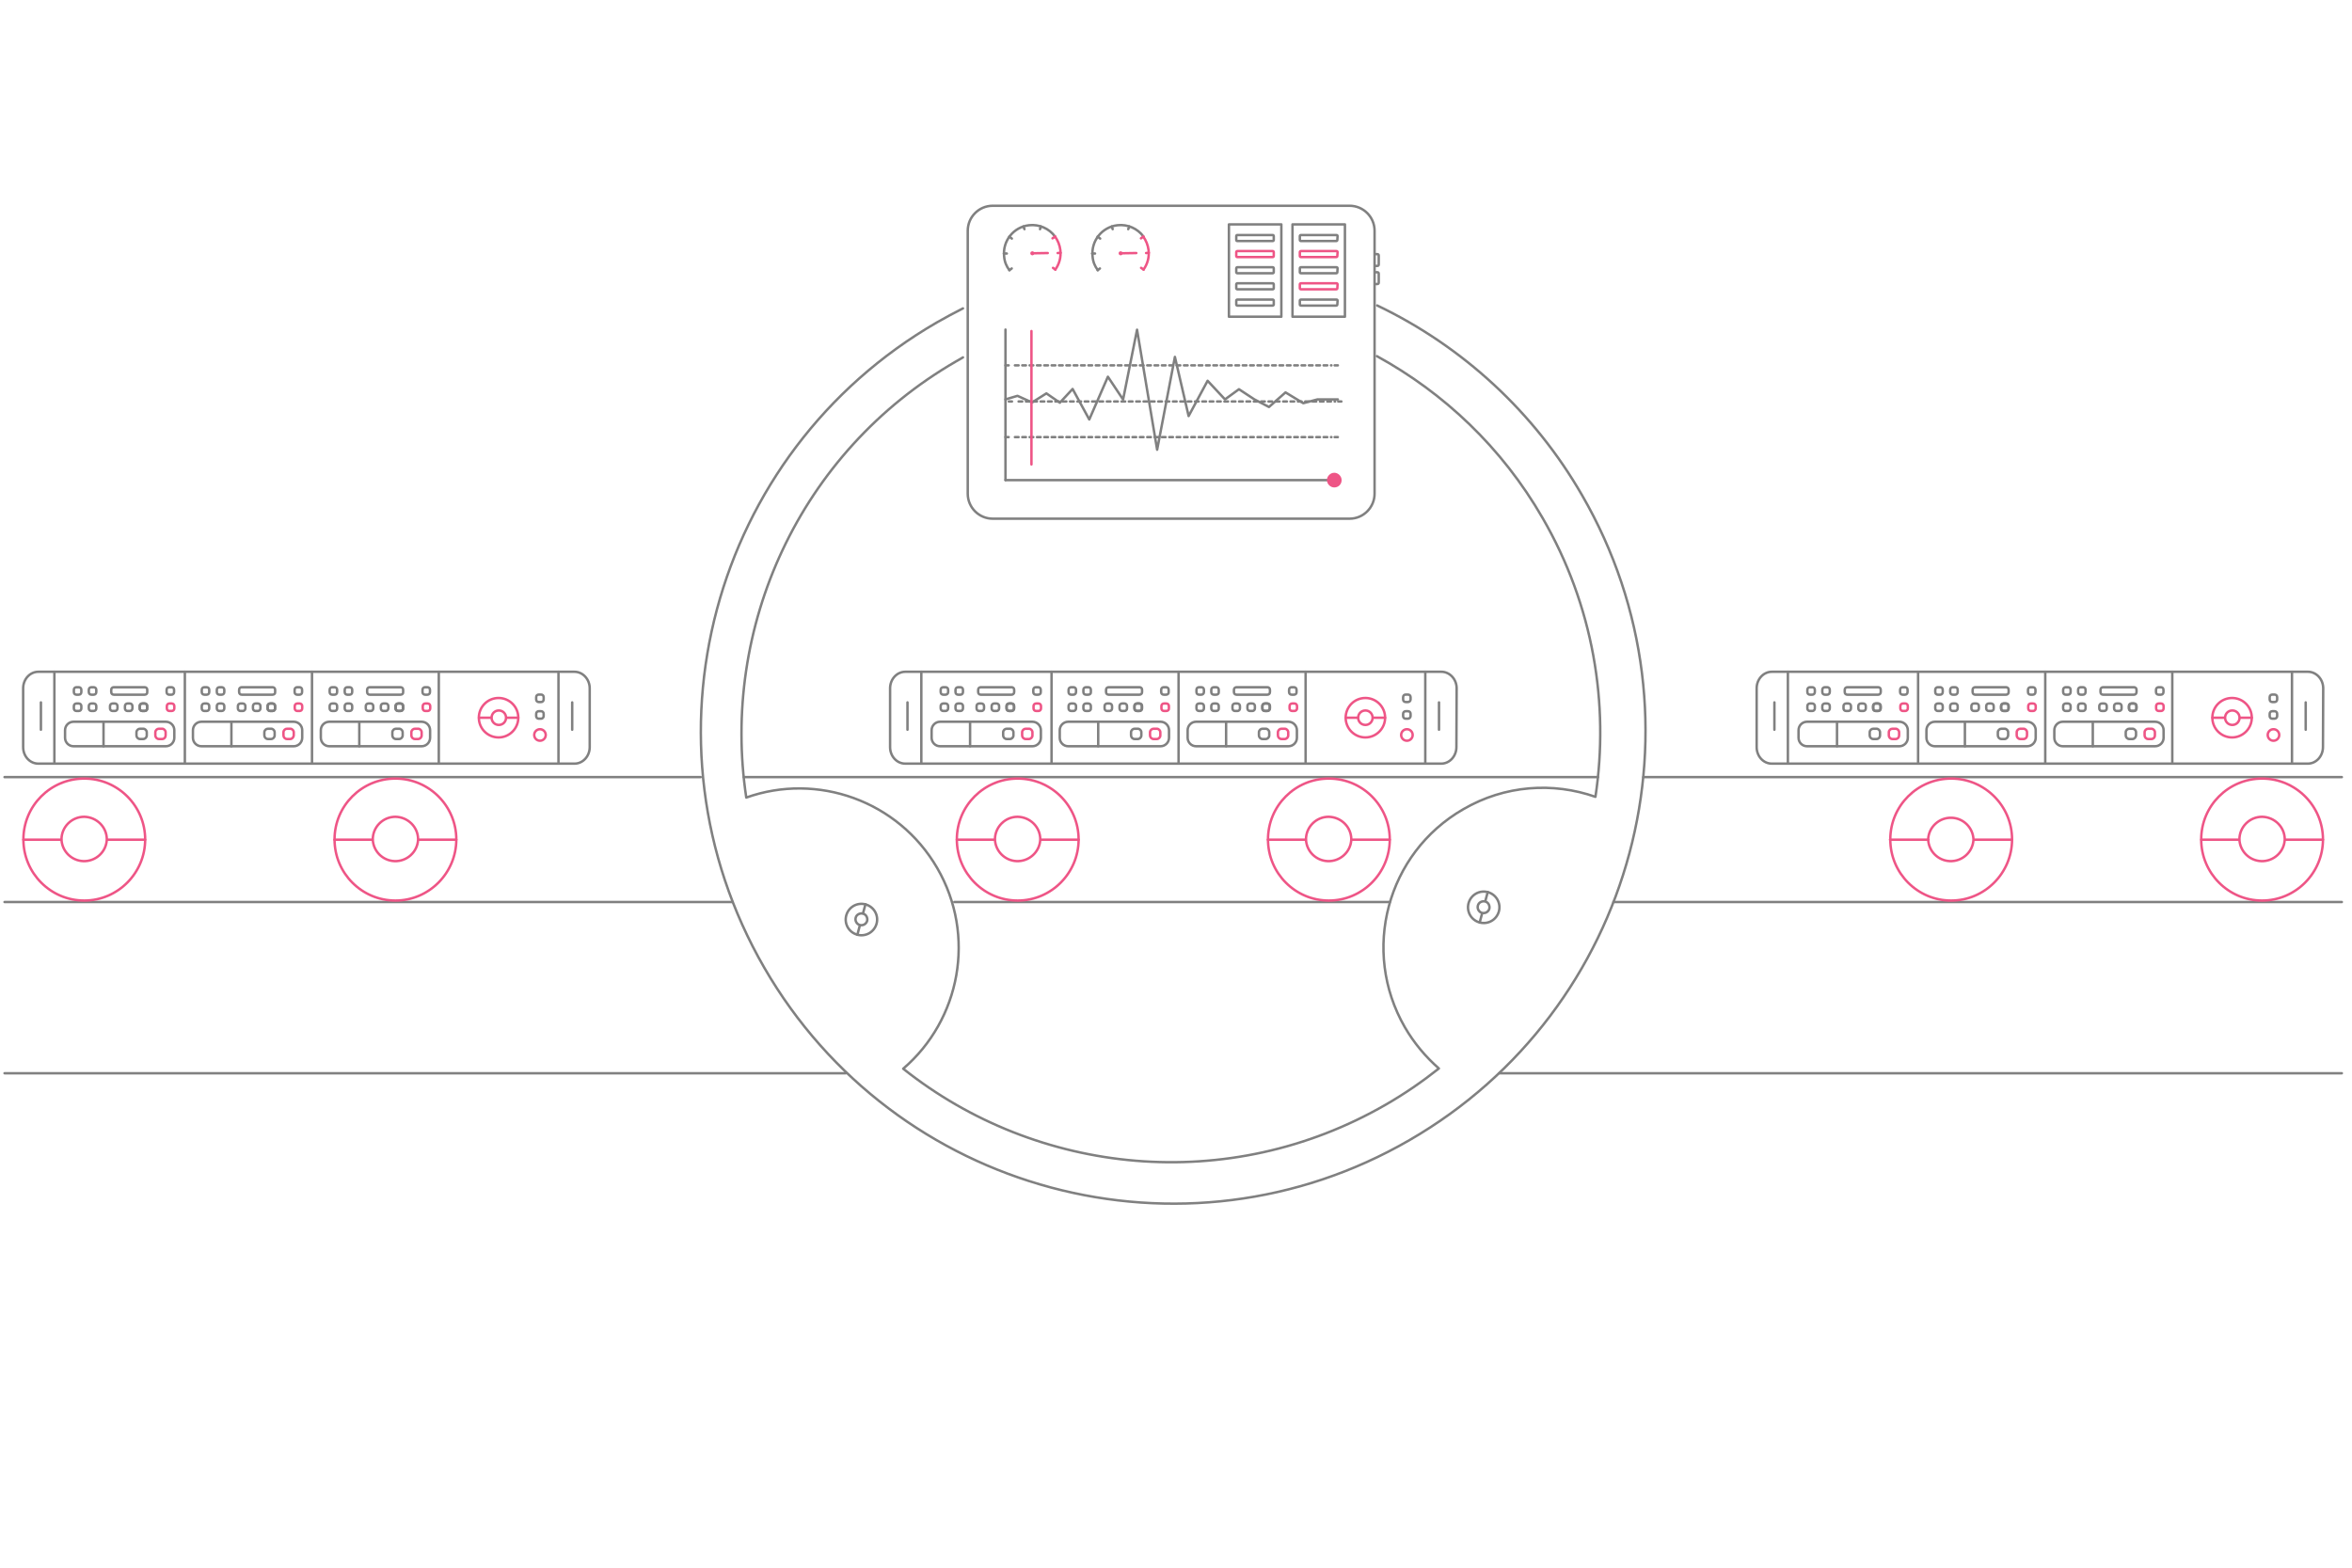<?xml version="1.0" encoding="UTF-8"?>
<svg xmlns="http://www.w3.org/2000/svg" version="1.1" viewBox="0 0 1920 1280">
  <defs>
    <style>
      .cls-1, .cls-2 {
        stroke: gray;
      }

      .cls-1, .cls-2, .cls-3 {
        fill: none;
        stroke-linecap: round;
        stroke-linejoin: round;
        stroke-width: 2px;
      }

      .cls-2 {
        stroke-dasharray: 3 3;
      }

      .cls-3 {
        stroke: #ee5586;
      }

      .cls-4 {
        fill: #ee5586;
      }
    </style>
  </defs>
  <!-- Generator: Adobe Illustrator 28.7.0, SVG Export Plug-In . SVG Version: 1.2.0 Build 136)  -->
  <g>
    <g id="_图层_1" data-name="图层_1">
      <g id="_图层_1-2" data-name="_图层_1">
        <g id="Layer_1">
          <animateMotion accumulate="none" additive="replace" begin="0s" calcMode="paced" dur="5s" fill="remove" path="M0, 20 0 0 0 20" repeatCount="indefinite" restart="always"/>
          <animateMotion accumulate="none" additive="replace" begin="0s" calcMode="paced" dur="4s" fill="remove" path="M0, 20 0 0 0 20" repeatCount="indefinite" restart="always"/>
          <animateMotion accumulate="none" additive="replace" begin="0s" calcMode="paced" dur="3s" fill="remove" path="M0, 0 0 0 0 0" repeatCount="indefinite" restart="always"/>
          <path class="cls-1" d="M1341.5,634.5h570.2M607.1,634.5h697.4M3.7,634.5h568.3M1317.1,736.5h594.6M779,736.5h355.5M3.7,736.5h594.4M1223.9,876.3h687.8M3.7,876.3h686.7"/>
          <g>
            <path id="svg-concept" class="cls-3" d="M118.5,685.4c0,27.4-22.3,49.9-49.7,49.9s-49.7-22.3-49.7-49.9,22.3-49.7,49.7-49.7,49.7,22.3,49.7,49.7Z"/>
            <path id="svg-concept-2" class="cls-3" d="M87.2,685.4c-.4,10.2-9.1,18.1-19.3,17.7-9.6-.4-17.3-8.1-17.7-17.7,0-10.2,8.3-18.5,18.5-18.5,10.2.2,18.5,8.3,18.5,18.5ZM118.5,685.6h-31.2M50.3,685.6h-31.2"/>
            <animateTransform accumulate="none" additive="replace" attributeName="transform" begin="0s" calcMode="linear" dur="1s" fill="remove" from="0 37 301" repeatCount="indefinite" restart="always" to="0 38 301" type="rotate"/>
          </g>
          <g>
            <path id="svg-concept-3" class="cls-3" d="M372.5,685.4c0,27.4-22.3,49.9-49.7,49.9s-49.7-22.3-49.7-49.9,22.3-49.7,49.7-49.7,49.7,22.3,49.7,49.7Z"/>
            <path id="svg-concept-4" class="cls-3" d="M341.3,685.4c-.4,10.2-9.1,18.1-19.3,17.7-9.6-.4-17.3-8.1-17.7-17.7,0-10.2,8.3-18.5,18.5-18.5,10.2.2,18.5,8.3,18.5,18.5h0ZM372.5,685.6h-31.2M304.4,685.6h-31.4"/>
            <animateTransform accumulate="none" additive="replace" attributeName="transform" begin="0s" calcMode="linear" dur="1s" fill="remove" from="0 185 301" repeatCount="indefinite" restart="always" to="0 185 301" type="rotate"/>
          </g>
          <g>
            <path id="svg-concept-5" class="cls-3" d="M880.5,685.4c0,27.4-22.3,49.9-49.7,49.9s-49.7-22.3-49.7-49.9,22.3-49.7,49.7-49.7,49.7,22.3,49.7,49.7Z"/>
            <path id="svg-concept-6" class="cls-3" d="M849.2,685.4c-.4,10.2-9.1,18.1-19.3,17.7-9.6-.4-17.3-8.1-17.7-17.7,0-10.2,8.3-18.5,18.5-18.5,10.2.2,18.5,8.3,18.5,18.5h0ZM880.5,685.6h-31.2M812.3,685.6h-31.2"/>
            <animateTransform accumulate="none" additive="replace" attributeName="transform" begin="0.5s" calcMode="linear" dur="1s" fill="remove" from="0 479 301" repeatCount="indefinite" restart="always" to="0 479 301" type="rotate"/>
          </g>
          <g>
            <path id="svg-concept-7" class="cls-3" d="M1134.5,685.4c0,27.4-22.3,49.9-49.7,49.9s-49.7-22.3-49.7-49.9,22.3-49.7,49.7-49.7,49.7,22.3,49.7,49.7Z"/>
            <path id="svg-concept-8" class="cls-3" d="M1103.1,685.4c-.4,10.2-9.1,18.1-19.3,17.7-9.6-.4-17.3-8.1-17.7-17.7,0-10.2,8.3-18.5,18.5-18.5,10.2.2,18.5,8.3,18.5,18.5ZM1134.5,685.6h-31.4M1066.2,685.6h-31.2"/>
            <animateTransform accumulate="none" additive="replace" attributeName="transform" begin="0.5s" calcMode="linear" dur="1s" fill="remove" from="0 626 301" repeatCount="indefinite" restart="always" to="0 626 301" type="rotate"/>
          </g>
          <g>
            <path id="svg-concept-9" class="cls-3" d="M1642.5,685.4c0,27.4-22.3,49.9-49.7,49.9s-49.7-22.3-49.7-49.9,22.3-49.7,49.7-49.7,49.7,22.3,49.7,49.7Z"/>
            <path id="svg-concept-10" class="cls-3" d="M1611,685.4c-.4,10.2-9.1,18.1-19.3,17.7-9.6-.4-17.3-8.1-17.7-17.7.4-10.2,9.1-18.1,19.3-17.7,9.6.4,17.3,8.1,17.7,17.7ZM1642.5,685.6h-31.4M1574.3,685.6h-31.4"/>
            <animateTransform accumulate="none" additive="replace" attributeName="transform" begin="0.5s" calcMode="linear" dur="1s" fill="remove" from="0 921 301" repeatCount="indefinite" restart="always" to="0 921 301" type="rotate"/>
          </g>
          <g>
            <path id="svg-concept-11" class="cls-3" d="M1896.3,685.4c0,27.4-22.3,49.9-49.7,49.9s-49.7-22.3-49.7-49.9,22.3-49.7,49.7-49.7,49.7,22.3,49.7,49.7Z"/>
            <path id="svg-concept-12" class="cls-3" d="M1865.1,685.4c-.4,10.2-9.1,18.1-19.3,17.7-9.6-.4-17.3-8.1-17.7-17.7,0-10.2,8.3-18.5,18.5-18.5,10.2.2,18.5,8.3,18.5,18.5h0ZM1896.3,685.6h-31.2M1828.2,685.6h-31.2"/>
            <animateTransform accumulate="none" additive="replace" attributeName="transform" begin="0.5s" calcMode="linear" dur="1s" fill="remove" from="0 1068 301" repeatCount="indefinite" restart="always" to="0 1068 301" type="rotate"/>
          </g>
          <g>
            <path class="cls-1" d="M1188.9,610c0,7.4-5.5,13.5-12.4,13.5h-437.5c-6.9,0-12.4-6-12.4-13.5v-48c0-7.4,5.5-13.5,12.4-13.5h437.7c6.7,0,12.4,6,12.4,13.5l-.2,48h0Z"/>
            <path id="svg-concept-13" class="cls-3" d="M847.7,580.5h-1.9c-1.2,0-2.1-.9-2.1-2.1v-1.9c0-1.2.9-2.1,2.1-2.1h1.9c1.2,0,2.1.9,2.1,2.1v1.9c0,1.2-.9,2.1-2.1,2.1ZM839.9,603.4h-2.6c-1.6,0-2.9-1.4-2.9-2.9v-2.6c0-1.6,1.4-2.9,2.9-2.9h2.6c1.6,0,2.9,1.4,2.9,2.9v2.6c0,1.6-1.4,2.9-2.9,2.9ZM952.1,580.5h-1.9c-1.2,0-2.1-.9-2.1-2.1v-1.9c0-1.2.9-2.1,2.1-2.1h1.9c1.2,0,2.1.9,2.1,2.1v1.9c.2,1.2-.9,2.1-2.1,2.1ZM944.3,603.4h-2.6c-1.6,0-2.9-1.4-2.9-2.9v-2.6c0-1.6,1.4-2.9,2.9-2.9h2.6c1.6,0,2.9,1.4,2.9,2.9v2.6c0,1.6-1.4,2.9-2.9,2.9ZM1056.5,580.5h-1.7c-1.2,0-2.1-.9-2.1-2.1v-1.9c0-1.2.9-2.1,2.1-2.1h1.9c1.2,0,2.1.9,2.1,2.1v1.9c0,1.2-1,2.1-2.2,2.1h-.1ZM1048.7,603.4h-2.6c-1.6,0-2.9-1.4-2.9-2.9v-2.6c0-1.6,1.4-2.9,2.9-2.9h2.6c1.6,0,2.9,1.4,2.9,2.9v2.6c0,1.6-1.4,2.9-2.9,2.9ZM1130.7,586c0,8.8-7.2,16.1-16.1,16.1s-16.1-7.2-16.1-16.1,7.2-16.1,16.1-16.1,16.1,7.2,16.1,16.1Z"/>
            <path id="svg-concept-14" class="cls-3" d="M1120.5,586c0,3.3-2.6,5.9-5.9,5.9s-5.9-2.6-5.9-5.9,2.6-5.9,5.9-5.9,5.9,2.6,5.9,5.9ZM1130.7,586h-10.2M1108.6,586h-10"/>
            <path class="cls-1" d="M752.1,548.5v74.7M1163.5,548.5v74.9M842.8,609.3h-75.4c-3.8,0-6.9-3.1-6.9-6.9v-6.2c0-3.8,3.1-6.9,6.9-6.9h75.4c3.8,0,6.9,3.1,6.9,6.9v6.2c0,3.8-3.1,6.9-6.9,6.9h0ZM771.7,580.5h-1.7c-1.2,0-2.1-.9-2.1-2.1v-1.9c0-1.2.9-2.1,2.1-2.1h1.9c1.2,0,2.1.9,2.1,2.1v1.9c0,1.2-1,2.1-2.2,2.1h0ZM784,580.5h-1.9c-1.2,0-2.1-.9-2.1-2.1v-1.9c0-1.2.9-2.1,2.1-2.1h1.9c1.2,0,2.1.9,2.1,2.1v1.9c0,1.2-.9,2.1-2.1,2.1ZM801.2,580.5h-1.9c-1.2,0-2.1-.9-2.1-2.1v-1.9c0-1.2.9-2.1,2.1-2.1h1.9c1.2,0,2.1.9,2.1,2.1v1.9c0,1.2-.9,2.1-2.1,2.1ZM771.7,567.2h-1.7c-1.2,0-2.1-.9-2.1-2.1v-1.9c0-1.2.9-2.1,2.1-2.1h1.9c1.2,0,2.1.9,2.1,2.1v1.9c0,1.2-1,2.1-2.2,2.1h0ZM784,567.2h-1.9c-1.2,0-2.1-.9-2.1-2.1v-1.9c0-1.2.9-2.1,2.1-2.1h1.9c1.2,0,2.1.9,2.1,2.1v1.9c0,1.2-.9,2.1-2.1,2.1ZM847.5,567.2h-1.9c-1.2,0-2.1-.9-2.1-2.1v-1.9c0-1.2.9-2.1,2.1-2.1h1.9c1.2,0,2.1.9,2.1,2.1v1.9c.2,1.2-.9,2.1-2.1,2.1ZM813.5,580.5h-1.9c-1.2,0-2.1-.9-2.1-2.1v-1.9c0-1.2.9-2.1,2.1-2.1h1.9c1.2,0,2.1.9,2.1,2.1v1.9c0,1.2-.9,2.1-2.1,2.1ZM825.6,580.5h-1.9c-1.2,0-2.1-.9-2.1-2.1v-1.9c0-1.2.9-2.1,2.1-2.1h1.9c1.2,0,2.1.9,2.1,2.1v1.9c0,1.2-1,2.1-2.1,2.1Z"/>
            <path class="cls-1" d="M825.8,580.5h-1.9c-1.2,0-2.1-.9-2.1-2.1v-1.9c0-1.2.9-2.1,2.1-2.1h1.9c1.2,0,2.1.9,2.1,2.1v1.9c0,1.2-1,2.1-2.1,2.1ZM825.8,567.2h-25.2c-1.2,0-2.1-.9-2.1-2.1v-1.9c0-1.2.9-2.1,2.1-2.1h25.2c1.2,0,2.1.9,2.1,2.1v1.9c0,1.2-1,2.1-2.1,2.1ZM791.9,589.3v20M824.4,603.4h-2.6c-1.6,0-2.9-1.4-2.9-2.9v-2.6c0-1.6,1.4-2.9,2.9-2.9h2.6c1.6,0,2.9,1.4,2.9,2.9v2.6c0,1.6-1.4,2.9-2.9,2.9h0ZM947.4,609.3h-75.4c-3.8,0-6.9-3.1-6.9-6.9v-6.2c0-3.8,3.1-6.9,6.9-6.9h75.4c3.8,0,6.9,3.1,6.9,6.9v6.2c0,3.8-3.1,6.9-6.9,6.9ZM876.3,580.5h-1.9c-1.2,0-2.1-.9-2.1-2.1v-1.9c0-1.2.9-2.1,2.1-2.1h1.9c1.2,0,2.1.9,2.1,2.1v1.9c0,1.2-1,2.1-2.1,2.1ZM888.4,580.5h-1.9c-1.2,0-2.1-.9-2.1-2.1v-1.9c0-1.2.9-2.1,2.1-2.1h1.9c1.2,0,2.1.9,2.1,2.1v1.9c.2,1.2-.9,2.1-2.1,2.1ZM905.7,580.5h-1.9c-1.2,0-2.1-.9-2.1-2.1v-1.9c0-1.2.9-2.1,2.1-2.1h1.9c1.2,0,2.1.9,2.1,2.1v1.9c0,1.2-.9,2.1-2.1,2.1ZM876.3,567.2h-1.9c-1.2,0-2.1-.9-2.1-2.1v-1.9c0-1.2.9-2.1,2.1-2.1h1.9c1.2,0,2.1.9,2.1,2.1v1.9c0,1.2-1,2.1-2.1,2.1ZM888.4,567.2h-1.9c-1.2,0-2.1-.9-2.1-2.1v-1.9c0-1.2.9-2.1,2.1-2.1h1.9c1.2,0,2.1.9,2.1,2.1v1.9c.2,1.2-.9,2.1-2.1,2.1ZM951.9,567.2h-1.9c-1.2,0-2.1-.9-2.1-2.1v-1.9c0-1.2.9-2.1,2.1-2.1h1.9c1.2,0,2.1.9,2.1,2.1v1.9c.2,1.2-.9,2.1-2.1,2.1ZM917.9,580.5h-1.9c-1.2,0-2.1-.9-2.1-2.1v-1.9c0-1.2.9-2.1,2.1-2.1h1.9c1.2,0,2.1.9,2.1,2.1v1.9c0,1.2-.9,2.1-2.1,2.1ZM930,580.5h-1.9c-1.2,0-2.1-.9-2.1-2.1v-1.9c0-1.2.9-2.1,2.1-2.1h1.9c1.2,0,2.1.9,2.1,2.1v1.9c0,1.2-1,2.1-2.1,2.1Z"/>
            <path class="cls-1" d="M930.2,580.5h-1.9c-1.2,0-2.1-.9-2.1-2.1v-1.9c0-1.2.9-2.1,2.1-2.1h1.9c1.2,0,2.1.9,2.1,2.1v1.9c0,1.2-.9,2.1-2.1,2.1ZM930.2,567.2h-25.2c-1.2,0-2.1-.9-2.1-2.1v-1.9c0-1.2.9-2.1,2.1-2.1h25.2c1.2,0,2.1.9,2.1,2.1v1.9c0,1.2-.9,2.1-2.1,2.1ZM896.5,589.3v20M928.8,603.4h-2.6c-1.6,0-2.9-1.4-2.9-2.9v-2.6c0-1.6,1.4-2.9,2.9-2.9h2.6c1.6,0,2.9,1.4,2.9,2.9v2.6c0,1.6-1.4,2.9-2.9,2.9h0ZM1051.8,609.3h-75.4c-3.8,0-6.9-3.1-6.9-6.9v-6.2c0-3.8,3.1-6.9,6.9-6.9h75.4c3.8,0,6.9,3.1,6.9,6.9v6.2c0,3.8-3.1,6.9-6.9,6.9ZM980.7,580.5h-1.9c-1.2,0-2.1-.9-2.1-2.1v-1.9c0-1.2.9-2.1,2.1-2.1h1.9c1.2,0,2.1.9,2.1,2.1v1.9c0,1.2-1,2.1-2.1,2.1ZM992.8,580.5h-1.9c-1.2,0-2.1-.9-2.1-2.1v-1.9c0-1.2.9-2.1,2.1-2.1h1.9c1.2,0,2.1.9,2.1,2.1v1.9c.2,1.2-.9,2.1-2.1,2.1ZM1010.1,580.5h-1.9c-1.2,0-2.1-.9-2.1-2.1v-1.9c0-1.2.9-2.1,2.1-2.1h1.9c1.2,0,2.1.9,2.1,2.1v1.9c0,1.2-.9,2.1-2.1,2.1ZM980.7,567.2h-1.9c-1.2,0-2.1-.9-2.1-2.1v-1.9c0-1.2.9-2.1,2.1-2.1h1.9c1.2,0,2.1.9,2.1,2.1v1.9c0,1.2-1,2.1-2.1,2.1ZM992.8,567.2h-1.9c-1.2,0-2.1-.9-2.1-2.1v-1.9c0-1.2.9-2.1,2.1-2.1h1.9c1.2,0,2.1.9,2.1,2.1v1.9c.2,1.2-.9,2.1-2.1,2.1ZM1056.3,567.2h-1.9c-1.2,0-2.1-.9-2.1-2.1v-1.9c0-1.2.9-2.1,2.1-2.1h1.9c1.2,0,2.1.9,2.1,2.1v1.9c.2,1.2-.9,2.1-2.1,2.1ZM1022.3,580.5h-1.9c-1.2,0-2.1-.9-2.1-2.1v-1.9c0-1.2.9-2.1,2.1-2.1h1.9c1.2,0,2.1.9,2.1,2.1v1.9c0,1.2-.9,2.1-2.1,2.1h0ZM1034.4,580.5h-1.9c-1.2,0-2.1-.9-2.1-2.1v-1.9c0-1.2.9-2.1,2.1-2.1h1.9c1.2,0,2.1.9,2.1,2.1v1.9c0,1.2-1,2.1-2.1,2.1Z"/>
            <path class="cls-1" d="M1034.6,580.5h-1.9c-1.2,0-2.1-.9-2.1-2.1v-1.9c0-1.2.9-2.1,2.1-2.1h1.9c1.2,0,2.1.9,2.1,2.1v1.9c0,1.2-.9,2.1-2.1,2.1Z"/>
            <path id="svg-concept-15" class="cls-3" d="M1153.2,600.1c0,2.6-2.1,4.7-4.7,4.7s-4.7-2.1-4.7-4.7,2.1-4.7,4.7-4.7,4.7,2.1,4.7,4.7Z"/>
            <path class="cls-1" d="M1149.4,586.8h-1.9c-1.2,0-2.1-.9-2.1-2.1v-1.9c0-1.2.9-2.1,2.1-2.1h1.9c1.2,0,2.1.9,2.1,2.1v1.9c0,1-1,2.1-2.1,2.1ZM1149.4,573.2h-1.9c-1.2,0-2.1-.9-2.1-2.1v-1.9c0-1.2.9-2.1,2.1-2.1h1.9c1.2,0,2.1.9,2.1,2.1v1.9c0,1.2-1,2.1-2.1,2.1ZM1034.6,567.2h-25.2c-1.2,0-2.1-.9-2.1-2.1v-1.9c0-1.2.9-2.1,2.1-2.1h25.2c1.2,0,2.1.9,2.1,2.1v1.9c0,1.2-.9,2.1-2.1,2.1ZM1000.9,589.3v20M1033.2,603.4h-2.6c-1.6,0-2.9-1.4-2.9-2.9v-2.6c0-1.6,1.4-2.9,2.9-2.9h2.6c1.6,0,2.9,1.4,2.9,2.9v2.6c0,1.6-1.4,2.9-2.9,2.9h0ZM858.4,548.5v74.9M740.8,573.5v22.3M1174.7,573.5v22.3M962.1,548.5v74.9M1065.8,548.5v74.9"/>
            <path class="cls-1" d="M1896.3,610c0,7.4-5.5,13.5-12.4,13.5h-437.5c-6.9,0-12.4-6-12.4-13.5v-48c0-7.4,5.5-13.5,12.4-13.5h437.7c6.7,0,12.4,6,12.4,13.5l-.2,48h0Z"/>
            <path id="svg-concept-16" class="cls-3" d="M1555.3,580.5h-1.9c-1.2,0-2.1-.9-2.1-2.1v-1.9c0-1.2.9-2.1,2.1-2.1h1.9c1.2,0,2.1.9,2.1,2.1v1.9c0,1.2-1,2.1-2.1,2.1ZM1547.4,603.4h-2.6c-1.6,0-2.9-1.4-2.9-2.9v-2.6c0-1.6,1.4-2.9,2.9-2.9h2.6c1.6,0,2.9,1.4,2.9,2.9v2.6c0,1.6-1.2,2.9-2.9,2.9ZM1659.7,580.5h-1.9c-1.2,0-2.1-.9-2.1-2.1v-1.9c0-1.2.9-2.1,2.1-2.1h1.9c1.2,0,2.1.9,2.1,2.1v1.9c0,1.2-1,2.1-2.1,2.1ZM1651.8,603.4h-2.6c-1.6,0-2.9-1.4-2.9-2.9v-2.6c0-1.6,1.4-2.9,2.9-2.9h2.6c1.6,0,2.9,1.4,2.9,2.9v2.6c0,1.6-1.2,2.9-2.9,2.9ZM1764.1,580.5h-1.9c-1.2,0-2.1-.9-2.1-2.1v-1.9c0-1.2.9-2.1,2.1-2.1h1.9c1.2,0,2.1.9,2.1,2.1v1.9c0,1.2-.9,2.1-2.1,2.1ZM1756.2,603.4h-2.6c-1.6,0-2.9-1.4-2.9-2.9v-2.6c0-1.6,1.4-2.9,2.9-2.9h2.6c1.6,0,2.9,1.4,2.9,2.9v2.6c0,1.6-1.2,2.9-2.9,2.9ZM1838.2,586c0,8.8-7.2,16.1-16.1,16.1s-16.1-7.2-16.1-16.1,7.2-16.1,16.1-16.1,16.1,7.2,16.1,16.1Z"/>
            <path id="svg-concept-17" class="cls-3" d="M1828.2,586c0,3.3-2.6,5.9-5.9,5.9s-5.9-2.6-5.9-5.9,2.6-5.9,5.9-5.9,5.9,2.6,5.9,5.9ZM1838.2,586h-10M1816.3,586h-10.2"/>
            <path class="cls-1" d="M1459.5,548.5v74.7M1871,548.5v74.9M1550.5,609.3h-75.4c-3.8,0-6.9-3.1-6.9-6.9v-6.2c0-3.8,3.1-6.9,6.9-6.9h75.4c3.8,0,6.9,3.1,6.9,6.9v6.2c0,3.8-3.1,6.9-6.9,6.9h0ZM1479.4,580.5h-1.9c-1.2,0-2.1-.9-2.1-2.1v-1.9c0-1.2.9-2.1,2.1-2.1h1.9c1.2,0,2.1.9,2.1,2.1v1.9c0,1.2-.9,2.1-2.1,2.1ZM1491.6,580.5h-1.9c-1.2,0-2.1-.9-2.1-2.1v-1.9c0-1.2.9-2.1,2.1-2.1h1.9c1.2,0,2.1.9,2.1,2.1v1.9c0,1.2-1,2.1-2.1,2.1ZM1508.7,580.5h-1.7c-1.2,0-2.1-.9-2.1-2.1v-1.9c0-1.2.9-2.1,2.1-2.1h1.9c1.2,0,2.1.9,2.1,2.1v1.9c0,1.2-1,2.1-2.2,2.1h-.1ZM1479.4,567.2h-1.9c-1.2,0-2.1-.9-2.1-2.1v-1.9c0-1.2.9-2.1,2.1-2.1h1.9c1.2,0,2.1.9,2.1,2.1v1.9c0,1.2-.9,2.1-2.1,2.1ZM1491.6,567.2h-1.9c-1.2,0-2.1-.9-2.1-2.1v-1.9c0-1.2.9-2.1,2.1-2.1h1.9c1.2,0,2.1.9,2.1,2.1v1.9c0,1.2-1,2.1-2.1,2.1ZM1555.1,567.2h-1.9c-1.2,0-2.1-.9-2.1-2.1v-1.9c0-1.2.9-2.1,2.1-2.1h1.9c1.2,0,2.1.9,2.1,2.1v1.9c0,1.2-1,2.1-2.1,2.1ZM1521,580.5h-1.9c-1.2,0-2.1-.9-2.1-2.1v-1.9c0-1.2.9-2.1,2.1-2.1h1.9c1.2,0,2.1.9,2.1,2.1v1.9c0,1.2-.9,2.1-2.1,2.1ZM1533,580.5h-1.9c-1.2,0-2.1-.9-2.1-2.1v-1.9c0-1.2.9-2.1,2.1-2.1h1.9c1.2,0,2.1.9,2.1,2.1v1.9c0,1.2-.9,2.1-2.1,2.1Z"/>
            <path class="cls-1" d="M1533.2,580.5h-1.9c-1.2,0-2.1-.9-2.1-2.1v-1.9c0-1.2.9-2.1,2.1-2.1h1.9c1.2,0,2.1.9,2.1,2.1v1.9c0,1.2-.9,2.1-2.1,2.1ZM1533.2,567.2h-25.2c-1.2,0-2.1-.9-2.1-2.1v-1.9c0-1.2.9-2.1,2.1-2.1h25.2c1.2,0,2.1.9,2.1,2.1v1.9c0,1.2-.9,2.1-2.1,2.1ZM1499.6,589.3v20M1531.8,603.4h-2.6c-1.6,0-2.9-1.4-2.9-2.9v-2.6c0-1.6,1.4-2.9,2.9-2.9h2.6c1.6,0,2.9,1.4,2.9,2.9v2.6c0,1.6-1.2,2.9-2.9,2.9h0ZM1654.9,609.3h-75.4c-3.8,0-6.9-3.1-6.9-6.9v-6.2c0-3.8,3.1-6.9,6.9-6.9h75.4c3.8,0,6.9,3.1,6.9,6.9v6.2c0,3.8-3.1,6.9-6.9,6.9ZM1583.8,580.5h-1.9c-1.2,0-2.1-.9-2.1-2.1v-1.9c0-1.2.9-2.1,2.1-2.1h1.9c1.2,0,2.1.9,2.1,2.1v1.9c0,1.2-.9,2.1-2.1,2.1ZM1596,580.5h-1.9c-1.2,0-2.1-.9-2.1-2.1v-1.9c0-1.2.9-2.1,2.1-2.1h1.9c1.2,0,2.1.9,2.1,2.1v1.9c0,1.2-1,2.1-2.1,2.1ZM1613.3,580.5h-1.9c-1.2,0-2.1-.9-2.1-2.1v-1.9c0-1.2.9-2.1,2.1-2.1h1.9c1.2,0,2.1.9,2.1,2.1v1.9c0,1.2-1,2.1-2.1,2.1ZM1583.8,567.2h-1.9c-1.2,0-2.1-.9-2.1-2.1v-1.9c0-1.2.9-2.1,2.1-2.1h1.9c1.2,0,2.1.9,2.1,2.1v1.9c0,1.2-.9,2.1-2.1,2.1ZM1596,567.2h-1.9c-1.2,0-2.1-.9-2.1-2.1v-1.9c0-1.2.9-2.1,2.1-2.1h1.9c1.2,0,2.1.9,2.1,2.1v1.9c0,1.2-1,2.1-2.1,2.1ZM1659.5,567.2h-1.9c-1.2,0-2.1-.9-2.1-2.1v-1.9c0-1.2.9-2.1,2.1-2.1h1.9c1.2,0,2.1.9,2.1,2.1v1.9c0,1.2-1,2.1-2.1,2.1ZM1625.4,580.5h-1.9c-1.2,0-2.1-.9-2.1-2.1v-1.9c0-1.2.9-2.1,2.1-2.1h1.9c1.2,0,2.1.9,2.1,2.1v1.9c.2,1.2-.9,2.1-2.1,2.1ZM1637.5,580.5h-1.9c-1.2,0-2.1-.9-2.1-2.1v-1.9c0-1.2.9-2.1,2.1-2.1h1.9c1.2,0,2.1.9,2.1,2.1v1.9c0,1.2-.9,2.1-2.1,2.1Z"/>
            <path class="cls-1" d="M1637.6,580.5h-1.9c-1.2,0-2.1-.9-2.1-2.1v-1.9c0-1.2.9-2.1,2.1-2.1h1.9c1.2,0,2.1.9,2.1,2.1v1.9c0,1.2-.9,2.1-2.1,2.1ZM1637.6,567.2h-25.2c-1.2,0-2.1-.9-2.1-2.1v-1.9c0-1.2.9-2.1,2.1-2.1h25.2c1.2,0,2.1.9,2.1,2.1v1.9c0,1.2-.9,2.1-2.1,2.1ZM1604,589.3v20M1636.4,603.4h-2.6c-1.6,0-2.9-1.4-2.9-2.9v-2.6c0-1.6,1.4-2.9,2.9-2.9h2.6c1.6,0,2.9,1.4,2.9,2.9v2.6c-.2,1.6-1.4,2.9-2.9,2.9h0ZM1759.3,609.3h-75.4c-3.8,0-6.9-3.1-6.9-6.9v-6.2c0-3.8,3.1-6.9,6.9-6.9h75.4c3.8,0,6.9,3.1,6.9,6.9v6.2c0,3.8-3.1,6.9-6.9,6.9ZM1688.2,580.5h-1.9c-1.2,0-2.1-.9-2.1-2.1v-1.9c0-1.2.9-2.1,2.1-2.1h1.9c1.2,0,2.1.9,2.1,2.1v1.9c0,1.2-.9,2.1-2.1,2.1ZM1700.4,580.5h-1.9c-1.2,0-2.1-.9-2.1-2.1v-1.9c0-1.2.9-2.1,2.1-2.1h1.9c1.2,0,2.1.9,2.1,2.1v1.9c0,1.2-.9,2.1-2.1,2.1ZM1717.7,580.5h-1.9c-1.2,0-2.1-.9-2.1-2.1v-1.9c0-1.2.9-2.1,2.1-2.1h1.9c1.2,0,2.1.9,2.1,2.1v1.9c0,1.2-1,2.1-2.1,2.1ZM1688.2,567.2h-1.9c-1.2,0-2.1-.9-2.1-2.1v-1.9c0-1.2.9-2.1,2.1-2.1h1.9c1.2,0,2.1.9,2.1,2.1v1.9c0,1.2-.9,2.1-2.1,2.1ZM1700.4,567.2h-1.9c-1.2,0-2.1-.9-2.1-2.1v-1.9c0-1.2.9-2.1,2.1-2.1h1.9c1.2,0,2.1.9,2.1,2.1v1.9c0,1.2-.9,2.1-2.1,2.1ZM1764,567.2h-1.9c-1.2,0-2.1-.9-2.1-2.1v-1.9c0-1.2.9-2.1,2.1-2.1h1.9c1.2,0,2.1.9,2.1,2.1v1.9c0,1.2-.9,2.1-2.1,2.1ZM1729.8,580.5h-1.9c-1.2,0-2.1-.9-2.1-2.1v-1.9c0-1.2.9-2.1,2.1-2.1h1.9c1.2,0,2.1.9,2.1,2.1v1.9c.2,1.2-.9,2.1-2.1,2.1ZM1741.9,580.5h-1.9c-1.2,0-2.1-.9-2.1-2.1v-1.9c0-1.2.9-2.1,2.1-2.1h1.9c1.2,0,2.1.9,2.1,2.1v1.9c0,1.2-.9,2.1-2.1,2.1Z"/>
            <path class="cls-1" d="M1742,580.5h-1.9c-1.2,0-2.1-.9-2.1-2.1v-1.9c0-1.2.9-2.1,2.1-2.1h1.9c1.2,0,2.1.9,2.1,2.1v1.9c0,1.2-.9,2.1-2.1,2.1Z"/>
            <path id="svg-concept-18" class="cls-3" d="M1860.6,600.1c0,2.6-2.1,4.7-4.7,4.7s-4.7-2.1-4.7-4.7,2.1-4.7,4.7-4.7,4.7,2.1,4.7,4.7Z"/>
            <path class="cls-1" d="M1856.8,586.8h-1.9c-1.2,0-2.1-.9-2.1-2.1v-1.9c0-1.2.9-2.1,2.1-2.1h1.9c1.2,0,2.1.9,2.1,2.1v1.9c0,1-.9,2.1-2.1,2.1ZM1856.8,573.2h-1.9c-1.2,0-2.1-.9-2.1-2.1v-1.9c0-1.2.9-2.1,2.1-2.1h1.9c1.2,0,2.1.9,2.1,2.1v1.9c0,1.2-.9,2.1-2.1,2.1ZM1742,567.2h-25.2c-1.2,0-2.1-.9-2.1-2.1v-1.9c0-1.2.9-2.1,2.1-2.1h25.2c1.2,0,2.1.9,2.1,2.1v1.9c0,1.2-.9,2.1-2.1,2.1ZM1708.4,589.3v20M1740.8,603.4h-2.6c-1.6,0-2.9-1.4-2.9-2.9v-2.6c0-1.6,1.4-2.9,2.9-2.9h2.6c1.6,0,2.9,1.4,2.9,2.9v2.6c-.2,1.6-1.4,2.9-2.9,2.9h0ZM1565.8,548.5v74.9M1448.5,573.5v22.3M1882.2,573.5v22.3M1669.6,548.5v74.9M1773.3,548.5v74.9"/>
            <path class="cls-1" d="M481.4,610c0,7.4-5.5,13.5-12.4,13.5H31.3c-6.9,0-12.4-6-12.4-13.5v-48c0-7.4,5.5-13.5,12.4-13.5h437.7c6.7,0,12.4,6,12.4,13.5v48h0Z"/>
            <path id="svg-concept-19" class="cls-3" d="M140.2,580.5h-1.9c-1.2,0-2.1-.9-2.1-2.1v-1.9c0-1.2.9-2.1,2.1-2.1h1.9c1.2,0,2.1.9,2.1,2.1v1.9c0,1.2-.9,2.1-2.1,2.1ZM132.5,603.4h-2.8c-1.6,0-2.9-1.4-2.9-2.9v-2.6c0-1.6,1.4-2.9,2.9-2.9h2.6c1.6,0,2.9,1.4,2.9,2.9v2.6c0,1.6-1.2,2.9-2.8,2.9h.1ZM244.6,580.5h-1.9c-1.2,0-2.1-.9-2.1-2.1v-1.9c0-1.2.9-2.1,2.1-2.1h1.9c1.2,0,2.1.9,2.1,2.1v1.9c0,1.2-.9,2.1-2.1,2.1ZM236.9,603.4h-2.6c-1.6,0-2.9-1.4-2.9-2.9v-2.6c0-1.6,1.4-2.9,2.9-2.9h2.6c1.6,0,2.9,1.4,2.9,2.9v2.6c-.2,1.6-1.4,2.9-2.9,2.9ZM349.1,580.5h-1.9c-1.2,0-2.1-.9-2.1-2.1v-1.9c0-1.2.9-2.1,2.1-2.1h1.9c1.2,0,2.1.9,2.1,2.1v1.9c0,1.2-.9,2.1-2.1,2.1ZM341.3,603.4h-2.6c-1.6,0-2.9-1.4-2.9-2.9v-2.6c0-1.6,1.4-2.9,2.9-2.9h2.6c1.6,0,2.9,1.4,2.9,2.9v2.6c0,1.6-1.4,2.9-2.9,2.9ZM423.1,586c0,8.8-7.2,16.1-16.1,16.1s-16.1-7.2-16.1-16.1,7.2-16.1,16.1-16.1,16.1,7.2,16.1,16.1Z"/>
            <path id="svg-concept-20" class="cls-3" d="M413.1,586c0,3.3-2.6,5.9-5.9,5.9s-5.9-2.6-5.9-5.9,2.6-5.9,5.9-5.9,5.9,2.6,5.9,5.9ZM423.1,586h-10M401.2,586h-10.2"/>
            <path class="cls-1" d="M44.4,548.5v74.7M455.9,548.5v74.9M135.4,609.3H60c-3.8,0-6.9-3.1-6.9-6.9v-6.2c0-3.8,3.1-6.9,6.9-6.9h75.4c3.8,0,6.9,3.1,6.9,6.9v6.2c0,3.8-3.1,6.9-6.9,6.9h0ZM64.3,580.5h-1.9c-1.2,0-2.1-.9-2.1-2.1v-1.9c0-1.2.9-2.1,2.1-2.1h1.9c1.2,0,2.1.9,2.1,2.1v1.9c0,1.2-.9,2.1-2.1,2.1ZM76.5,580.5h-1.9c-1.2,0-2.1-.9-2.1-2.1v-1.9c0-1.2.9-2.1,2.1-2.1h1.9c1.2,0,2.1.9,2.1,2.1v1.9c0,1.2-.9,2.1-2.1,2.1ZM93.8,580.5h-1.9c-1.2,0-2.1-.9-2.1-2.1v-1.9c0-1.2.9-2.1,2.1-2.1h1.9c1.2,0,2.1.9,2.1,2.1v1.9c0,1.2-1,2.1-2.1,2.1ZM64.3,567.2h-1.9c-1.2,0-2.1-.9-2.1-2.1v-1.9c0-1.2.9-2.1,2.1-2.1h1.9c1.2,0,2.1.9,2.1,2.1v1.9c0,1.2-.9,2.1-2.1,2.1ZM76.5,567.2h-1.9c-1.2,0-2.1-.9-2.1-2.1v-1.9c0-1.2.9-2.1,2.1-2.1h1.9c1.2,0,2.1.9,2.1,2.1v1.9c0,1.2-.9,2.1-2.1,2.1ZM140,567.2h-1.9c-1.2,0-2.1-.9-2.1-2.1v-1.9c0-1.2.9-2.1,2.1-2.1h1.9c1.2,0,2.1.9,2.1,2.1v1.9c0,1.2-.9,2.1-2.1,2.1ZM106,580.5h-1.9c-1.2,0-2.1-.9-2.1-2.1v-1.9c0-1.2.9-2.1,2.1-2.1h1.9c1.2,0,2.1.9,2.1,2.1v1.9c0,1.2-1,2.1-2.1,2.1ZM118,580.5h-1.9c-1.2,0-2.1-.9-2.1-2.1v-1.9c0-1.2.9-2.1,2.1-2.1h1.9c1.2,0,2.1.9,2.1,2.1v1.9c0,1.2-.9,2.1-2.1,2.1Z"/>
            <path class="cls-1" d="M118.1,580.5h-1.9c-1.2,0-2.1-.9-2.1-2.1v-1.9c0-1.2.9-2.1,2.1-2.1h1.9c1.2,0,2.1.9,2.1,2.1v1.9c.2,1.2-.9,2.1-2.1,2.1ZM118.1,567.2h-25.2c-1.2,0-2.1-.9-2.1-2.1v-1.9c0-1.2.9-2.1,2.1-2.1h25.2c1.2,0,2.1.9,2.1,2.1v1.9c.2,1.2-.9,2.1-2.1,2.1ZM84.5,589.3v20M116.9,603.4h-2.6c-1.6,0-2.9-1.4-2.9-2.9v-2.6c0-1.6,1.4-2.9,2.9-2.9h2.6c1.6,0,2.9,1.4,2.9,2.9v2.6c0,1.6-1.4,2.9-2.9,2.9h0ZM239.8,609.3h-75.4c-3.8,0-6.9-3.1-6.9-6.9v-6.2c0-3.8,3.1-6.9,6.9-6.9h75.4c3.8,0,6.9,3.1,6.9,6.9v6.2c0,3.8-3.1,6.9-6.9,6.9h0ZM168.7,580.5h-1.9c-1.2,0-2.1-.9-2.1-2.1v-1.9c0-1.2.9-2.1,2.1-2.1h1.9c1.2,0,2.1.9,2.1,2.1v1.9c0,1.2-.9,2.1-2.1,2.1ZM181,580.5h-1.9c-1.2,0-2.1-.9-2.1-2.1v-1.9c0-1.2.9-2.1,2.1-2.1h1.9c1.2,0,2.1.9,2.1,2.1v1.9c0,1.2-.9,2.1-2.1,2.1ZM198.2,580.5h-1.9c-1.2,0-2.1-.9-2.1-2.1v-1.9c0-1.2.9-2.1,2.1-2.1h1.9c1.2,0,2.1.9,2.1,2.1v1.9c0,1.2-1,2.1-2.1,2.1ZM168.7,567.2h-1.9c-1.2,0-2.1-.9-2.1-2.1v-1.9c0-1.2.9-2.1,2.1-2.1h1.9c1.2,0,2.1.9,2.1,2.1v1.9c0,1.2-.9,2.1-2.1,2.1ZM181,567.2h-1.9c-1.2,0-2.1-.9-2.1-2.1v-1.9c0-1.2.9-2.1,2.1-2.1h1.9c1.2,0,2.1.9,2.1,2.1v1.9c0,1.2-.9,2.1-2.1,2.1ZM244.5,567.2h-1.9c-1.2,0-2.1-.9-2.1-2.1v-1.9c0-1.2.9-2.1,2.1-2.1h1.9c1.2,0,2.1.9,2.1,2.1v1.9c0,1.2-.9,2.1-2.1,2.1ZM210.5,580.5h-1.9c-1.2,0-2.1-.9-2.1-2.1v-1.9c0-1.2.9-2.1,2.1-2.1h1.9c1.2,0,2.1.9,2.1,2.1v1.9c0,1.2-1,2.1-2.1,2.1ZM222.4,580.5h-1.9c-1.2,0-2.1-.9-2.1-2.1v-1.9c0-1.2.9-2.1,2.1-2.1h1.9c1.2,0,2.1.9,2.1,2.1v1.9c0,1.2-.9,2.1-2.1,2.1Z"/>
            <path class="cls-1" d="M222.5,580.5h-1.9c-1.2,0-2.1-.9-2.1-2.1v-1.9c0-1.2.9-2.1,2.1-2.1h1.9c1.2,0,2.1.9,2.1,2.1v1.9c.2,1.2-.9,2.1-2.1,2.1ZM222.5,567.2h-25.2c-1.2,0-2.1-.9-2.1-2.1v-1.9c0-1.2.9-2.1,2.1-2.1h25.2c1.2,0,2.1.9,2.1,2.1v1.9c.2,1.2-.9,2.1-2.1,2.1ZM188.9,589.3v20M221.3,603.4h-2.6c-1.6,0-2.9-1.4-2.9-2.9v-2.6c0-1.6,1.4-2.9,2.9-2.9h2.6c1.6,0,2.9,1.4,2.9,2.9v2.6c0,1.6-1.4,2.9-2.9,2.9h0ZM344.2,609.3h-75.4c-3.8,0-6.9-3.1-6.9-6.9v-6.2c0-3.8,3.1-6.9,6.9-6.9h75.4c3.8,0,6.9,3.1,6.9,6.9v6.2c0,3.8-3.1,6.9-6.9,6.9ZM273.1,580.5h-1.9c-1.2,0-2.1-.9-2.1-2.1v-1.9c0-1.2.9-2.1,2.1-2.1h1.9c1.2,0,2.1.9,2.1,2.1v1.9c0,1.2-.9,2.1-2.1,2.1ZM285.4,580.5h-1.9c-1.2,0-2.1-.9-2.1-2.1v-1.9c0-1.2.9-2.1,2.1-2.1h1.9c1.2,0,2.1.9,2.1,2.1v1.9c0,1.2-.9,2.1-2.1,2.1ZM302.6,580.5h-1.9c-1.2,0-2.1-.9-2.1-2.1v-1.9c0-1.2.9-2.1,2.1-2.1h1.9c1.2,0,2.1.9,2.1,2.1v1.9c0,1.2-.9,2.1-2.1,2.1ZM273.1,567.2h-1.9c-1.2,0-2.1-.9-2.1-2.1v-1.9c0-1.2.9-2.1,2.1-2.1h1.9c1.2,0,2.1.9,2.1,2.1v1.9c0,1.2-.9,2.1-2.1,2.1ZM285.4,567.2h-1.9c-1.2,0-2.1-.9-2.1-2.1v-1.9c0-1.2.9-2.1,2.1-2.1h1.9c1.2,0,2.1.9,2.1,2.1v1.9c0,1.2-.9,2.1-2.1,2.1ZM348.9,567.2h-1.9c-1.2,0-2.1-.9-2.1-2.1v-1.9c0-1.2.9-2.1,2.1-2.1h1.9c1.2,0,2.1.9,2.1,2.1v1.9c0,1.2-.9,2.1-2.1,2.1ZM314.9,580.5h-1.9c-1.2,0-2.1-.9-2.1-2.1v-1.9c0-1.2.9-2.1,2.1-2.1h1.9c1.2,0,2.1.9,2.1,2.1v1.9c0,1.2-1,2.1-2.1,2.1ZM326.8,580.5h-1.9c-1.2,0-2.1-.9-2.1-2.1v-1.9c0-1.2.9-2.1,2.1-2.1h1.9c1.2,0,2.1.9,2.1,2.1v1.9c.2,1.2-.9,2.1-2.1,2.1Z"/>
            <path class="cls-1" d="M327.1,580.5h-1.9c-1.2,0-2.1-.9-2.1-2.1v-1.9c0-1.2.9-2.1,2.1-2.1h1.9c1.2,0,2.1.9,2.1,2.1v1.9c0,1.2-1,2.1-2.1,2.1Z"/>
            <path id="svg-concept-21" class="cls-3" d="M445.5,600.1c0,2.6-2.1,4.7-4.7,4.7s-4.7-2.1-4.7-4.7,2.1-4.7,4.7-4.7,4.7,2.1,4.7,4.7Z"/>
            <path class="cls-1" d="M441.7,586.8h-1.9c-1.2,0-2.1-.9-2.1-2.1v-1.9c0-1.2.9-2.1,2.1-2.1h1.9c1.2,0,2.1.9,2.1,2.1v1.9c0,1-.9,2.1-2.1,2.1ZM441.7,573.2h-1.9c-1.2,0-2.1-.9-2.1-2.1v-1.9c0-1.2.9-2.1,2.1-2.1h1.9c1.2,0,2.1.9,2.1,2.1v1.9c0,1.2-.9,2.1-2.1,2.1ZM327,567.2h-25.2c-1.2,0-2.1-.9-2.1-2.1v-1.9c0-1.2.9-2.1,2.1-2.1h25.2c1.2,0,2.1.9,2.1,2.1v1.9c.2,1.2-.9,2.1-2.1,2.1ZM293.3,589.3v20M325.8,603.4h-2.6c-1.6,0-2.9-1.4-2.9-2.9v-2.6c0-1.6,1.4-2.9,2.9-2.9h2.6c1.6,0,2.9,1.4,2.9,2.9v2.6c0,1.6-1.4,2.9-2.9,2.9h0ZM150.9,548.5v74.9M33.4,573.5v22.3M467.1,573.5v22.3M254.7,548.5v74.9M358.2,548.5v74.9"/>
            <animateMotion accumulate="none" additive="replace" begin="0s" calcMode="paced" dur="5s" fill="freeze" path="M0, 0 1440 0" restart="always"/>
            <animateMotion accumulate="none" additive="replace" begin="6s" calcMode="paced" dur="6s" fill="remove" path="M-2000, 0 2880 0" repeatCount="indefinite" restart="always"/>
          </g>
          <path class="cls-1" d="M786.1,251.8c-7.1,3.6-14.2,7.4-21.2,11.4-184.5,106.7-247.5,342.4-141,526.9,106.5,184.3,342.4,247.5,526.7,140.8,184.3-106.5,247.5-342.4,140.8-526.7-38.8-67.3-97.1-121.3-167.2-154.8M1124,290.8c54.5,29.9,102,74.4,135.3,132.2,41.4,71.6,54.5,151.9,43.1,227.6-34.5-12.1-73.9-9.7-108,10.2-62.3,35.9-83.5,115.6-47.6,177.9,7.6,13.1,17.1,24.3,27.8,33.7-13.5,10.7-28,20.7-43.3,29.5-128.6,74.2-284.6,57.8-394-29.3,46.6-40,59.7-108.7,27.8-163.8s-98-78.2-155.9-57.6c-20.9-138.4,42.8-281.8,171.2-356.1,1.9-1,3.8-2.2,5.7-3.3"/>
          <path class="cls-1" d="M699.9,763.2c-6.9-1.9-10.9-8.8-9.1-15.7,1.9-6.9,8.8-10.9,15.7-9.1,6.9,1.9,10.9,8.8,9.1,15.7-1.9,6.9-8.8,10.9-15.7,9.1Z"/>
          <path class="cls-1" d="M702,755.3c-2.6-.7-4.1-3.3-3.5-5.9s3.3-4,5.9-3.5c2.6.7,4,3.3,3.5,5.9-.7,2.6-3.3,4.1-5.9,3.5ZM699.9,763.2l2.1-7.9M704.4,746.1l2.1-7.8M1207.9,753.2c-6.9-1.9-10.9-8.8-9.1-15.7,1.9-6.9,8.8-10.9,15.7-9.1,6.9,1.9,10.9,8.8,9.1,15.7-1.9,6.9-8.8,10.9-15.7,9.1Z"/>
          <path class="cls-1" d="M1209.9,745.4c-2.6-.7-4.1-3.3-3.5-5.9s3.3-4,5.9-3.5c2.6.7,4,3.3,3.5,5.9-.7,2.6-3.3,4.1-5.9,3.5ZM1207.9,753.2l2.1-7.8M1212.4,736.1l2.1-7.8M1101.7,168c11.2,0,20.4,9.1,20.4,20.4v214.7c0,11.2-9.1,20.4-20.4,20.4h-291.3c-11.2,0-20.4-9.1-20.4-20.4v-214.7c0-11.2,9.1-20.4,20.4-20.4h291.3Z"/>
          <path id="svg-concept-22" class="cls-3" d="M1091.7,209c0,.5-.3.9-.9.9h-28.8c-.5,0-.9-.3-.9-.9v-3.1c0-.5.3-.9.9-.9h29c.5,0,.9.3.9.9l-.2,3.1h0ZM1091.7,235.3c0,.5-.3.9-.9.9h-28.8c-.5,0-.9-.3-.9-.9v-3.1c0-.5.3-.9.9-.9h29c.5,0,.9.3.9.9l-.2,3.1h0ZM1039.8,209c0,.5-.3.9-.9.9h-28.8c-.5,0-.9-.3-.9-.9v-3.1c0-.5.3-.9.9-.9h28.8c.5,0,.9.3.9.9v3.1Z"/>
          <path class="cls-1" d="M824,220.6c-2.4-3.1-4-6.9-4.3-11.2-1.4-12.7,7.7-24.1,20.4-25.5,8.2-.9,16.3,2.6,21.2,9.3"/>
          <path id="svg-concept-23" class="cls-3" d="M855.3,206.6l-12.4.2"/>
          <path class="cls-1" d="M849.7,184.9l-.7,2.2"/>
          <path id="svg-concept-24" class="cls-3" d="M861.3,193.2l-2.1,1.4M865.8,206.4l-2.4.2M861.5,220.1l-1.9-1.4"/>
          <path class="cls-1" d="M819.5,207h2.4M823.9,193.2l2.1,1.6M835.4,184.9l.9,2.2M824,220.6l1.9-1.4"/>
          <path id="svg-concept-25" class="cls-3" d="M843.4,206.8c0,.3-.3.7-.7.7s-.7-.3-.7-.7.3-.7.7-.7.7.3.7.7Z"/>
          <path class="cls-1" d="M820.8,392h271.3"/>
          <path class="cls-1" d="M820.8,298.3h2.6"/>
          <path class="cls-2" d="M828.5,298.3h258.4"/>
          <path class="cls-1" d="M1089.5,298.3h2.6M820.8,356.9h2.6"/>
          <path class="cls-2" d="M828.5,356.9h258.4"/>
          <path class="cls-1" d="M1089.5,356.9h2.6M823.5,327.8h2.6"/>
          <path class="cls-2" d="M831.5,327.8h258.4"/>
          <path class="cls-1" d="M1092.4,327.8h2.6"/>
          <path class="cls-1" d="M820.8,392v-122.9M1097.9,258.6h-42.8v-75.4h42.8v75.4Z"/>
          <path class="cls-1" d="M1091.7,195.9c0,.5-.3.9-.9.9h-28.8c-.5,0-.9-.3-.9-.9v-3.1c0-.5.3-.9.9-.9h29c.5,0,.9.3.9.9l-.2,3.1h0ZM1091.7,222.2c0,.5-.3.9-.9.9h-28.8c-.5,0-.9-.3-.9-.9v-3.1c0-.5.3-.9.9-.9h29c.5,0,.9.3.9.9l-.2,3.1h0ZM1091.7,248.6c0,.5-.3.9-.9.9h-28.8c-.5,0-.9-.3-.9-.9v-3.1c0-.5.3-.9.9-.9h29c.5,0,.9.3.9.9l-.2,3.1h0ZM1046,258.6h-42.8v-75.4h42.8v75.4Z"/>
          <path class="cls-1" d="M1039.8,195.9c0,.5-.3.9-.9.9h-28.8c-.5,0-.9-.3-.9-.9v-3.1c0-.5.3-.9.9-.9h28.8c.5,0,.9.3.9.9v3.1ZM1039.8,222.2c0,.5-.3.9-.9.9h-28.8c-.5,0-.9-.3-.9-.9v-3.1c0-.5.3-.9.9-.9h28.8c.5,0,.9.3.9.9v3.1ZM1039.8,235.3c0,.5-.3.9-.9.9h-28.8c-.5,0-.9-.3-.9-.9v-3.1c0-.5.3-.9.9-.9h28.8c.5,0,.9.3.9.9v3.1ZM1039.8,248.6c0,.5-.3.9-.9.9h-28.8c-.5,0-.9-.3-.9-.9v-3.1c0-.5.3-.9.9-.9h28.8c.5,0,.9.3.9.9v3.1Z"/>
          <path id="svg-concept-26" class="cls-3" d="M861.3,193.2c2.2,3.1,3.8,6.9,4.3,11,.7,5.9-.9,11.4-4.1,15.9"/>
          <path class="cls-1" d="M896.2,220.6c-2.4-3.1-4-6.9-4.3-11.2-1.4-12.7,7.7-24.1,20.4-25.5,8.2-.9,16.3,2.6,21.2,9.3"/>
          <path id="svg-concept-27" class="cls-3" d="M927.6,206.6l-12.8.2"/>
          <path class="cls-1" d="M921.9,184.9l-.9,2.2"/>
          <path id="svg-concept-28" class="cls-3" d="M933.3,193.2l-1.9,1.4M937.8,206.4l-2.2.2M933.6,220.1l-2.1-1.4"/>
          <path class="cls-1" d="M891.5,207h2.4M896,193.2l2.1,1.6M907.6,184.9l.7,2.2M896,220.6l1.9-1.4"/>
          <path id="svg-concept-29" class="cls-3" d="M915.5,206.8c0,.3-.3.7-.7.7s-.7-.3-.7-.7.3-.7.7-.7.7.3.7.7Z"/>
          <path id="svg-concept-30" class="cls-3" d="M933.3,193.2c2.2,3.1,3.8,6.9,4.3,11,.7,5.9-.9,11.4-4.1,15.9"/>
          <path class="cls-1" d="M820.8,326.1l9.8-2.9,11.9,5.4,11.7-7.4,11,7.6,10.4-11.2,13.6,24.9,15.2-34.9,12.4,18.6,11.4-57,16.4,98,14.5-75.8,11.2,48.3,15.5-28.8,14.2,15.2,11.4-8.3,12.6,8.3,11.9,6.2,13.5-11.9,14.5,8.8,11.6-3.1h16.6M1122.3,222.3h2.2c.5,0,1,.5,1,1v7.6c0,.5-.5,1-1,1h-2.2M1122.3,207.5h2.2c.5,0,1,.5,1,1v7.6c0,.5-.5,1-1,1h-2.2"/>
          <path id="svg-ico" class="cls-4" d="M1095.2,392c0,3.6-2.8,6-6,6s-6-2.8-6-6,2.8-6,6-6,6,2.8,6,6Z"/>
          <g>
            <path id="svg-concept-31" class="cls-3" d="M842,270.3v108.9"/>
            <animateMotion accumulate="none" additive="replace" begin="0s" calcMode="paced" dur="8s" fill="remove" path="M0, 0 140 0 0 0" repeatCount="indefinite" restart="always"/>
          </g>
        </g>
      </g>
    </g>
  </g>
</svg>